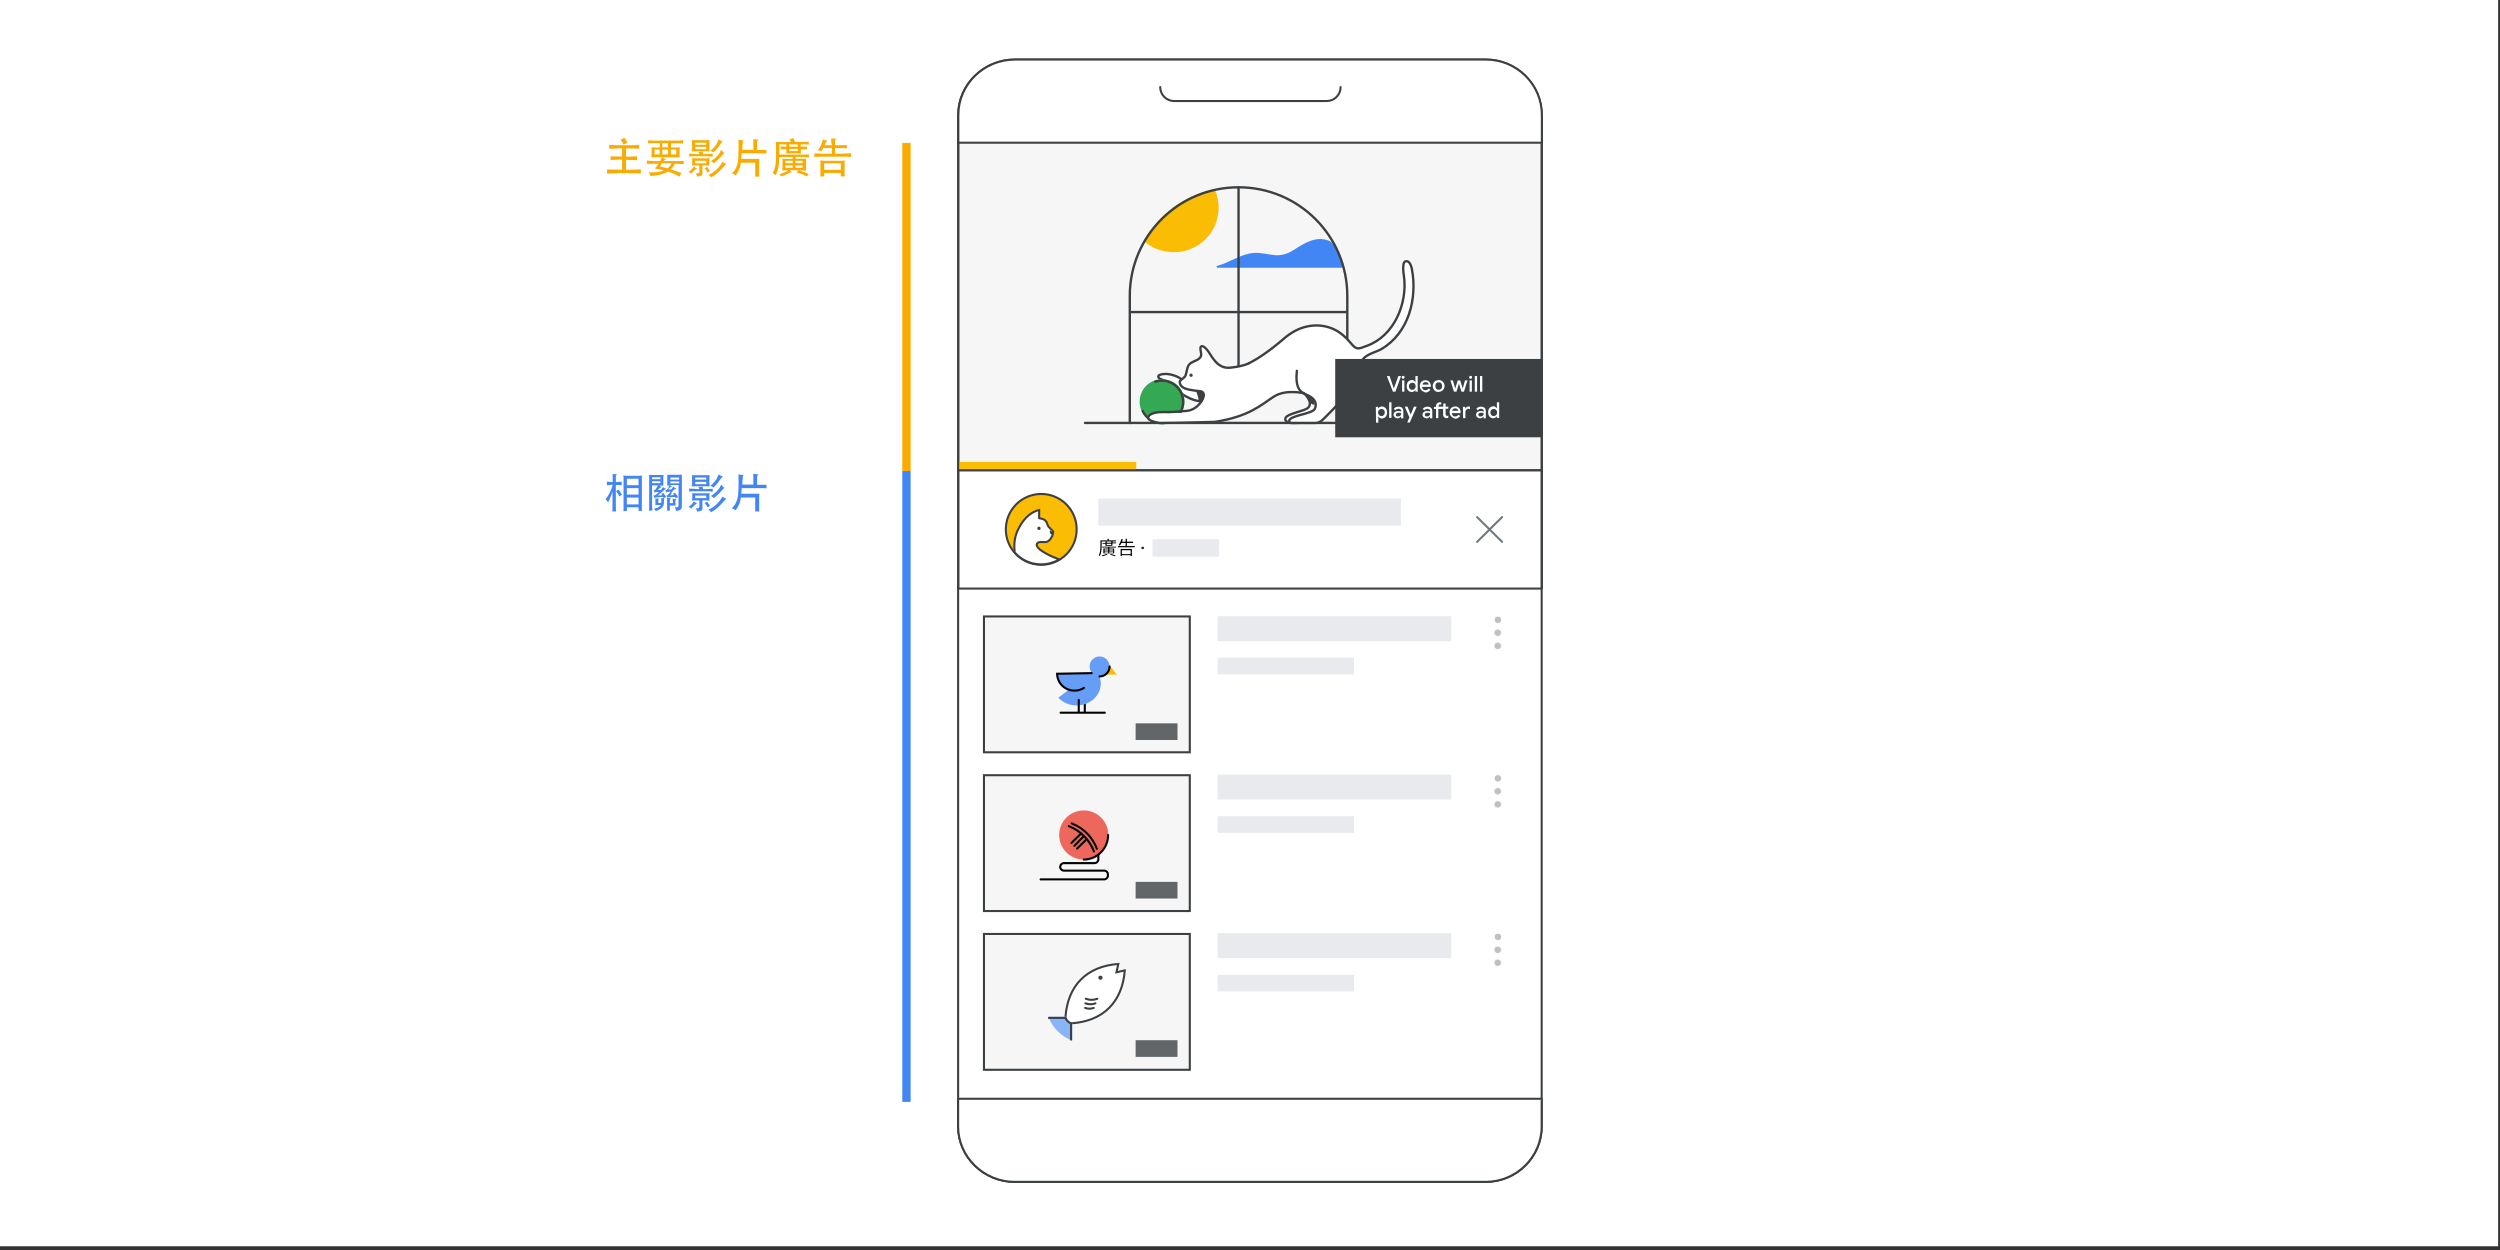 <?xml version="1.0" encoding="utf-8"?>
<!-- Generator: Adobe Illustrator 26.2.1, SVG Export Plug-In . SVG Version: 6.00 Build 0)  -->
<svg version="1.1" id="Layer_1" xmlns="http://www.w3.org/2000/svg" xmlns:xlink="http://www.w3.org/1999/xlink" x="0px" y="0px"
	 viewBox="0 0 1200 600" style="enable-background:new 0 0 1200 600;" xml:space="preserve">
<rect x="0" y="0" width="1200" height="600" fill="#333333" stroke="none"/>
<style type="text/css">
	.st0{fill:#FFFFFF;}
	.st1{fill:#F6F6F6;stroke:#3C4043;stroke-miterlimit:10;}
	.st2{fill:#4285F4;}
	.st3{fill:#FBBC04;stroke:#FBBC04;stroke-width:1.146;stroke-miterlimit:10;}
	.st4{fill:none;stroke:#3C4043;stroke-width:1.146;stroke-linecap:round;stroke-linejoin:round;stroke-miterlimit:10;}
	.st5{fill:#FFFFFF;stroke:#3C4043;stroke-width:1.146;stroke-miterlimit:10;}
	.st6{fill:#3C4043;}
	.st7{fill:#34A853;stroke:#34A853;stroke-width:1.146;stroke-miterlimit:10;}
	.st8{opacity:0.32;fill:#FFFFFF;enable-background:new    ;}
	.st9{fill:#E8EAED;}
	.st10{fill:#FFFFFF;stroke:#3C4043;stroke-linecap:round;stroke-linejoin:round;}
	.st11{fill:none;stroke:#70777D;stroke-linecap:round;stroke-linejoin:round;}
	.st12{fill:#FBBC04;stroke:#3C4043;stroke-miterlimit:10;}
	.st13{fill:#FFFFFF;stroke:#3C4043;stroke-miterlimit:10;}
	.st14{fill-rule:evenodd;clip-rule:evenodd;fill:#FBBC04;}
	.st15{fill:none;stroke:#3C4043;stroke-linecap:round;stroke-linejoin:round;}
	.st16{fill:#BDC1C6;stroke:#FCFCFC;stroke-width:0.5;stroke-miterlimit:10;}
	.st17{fill:#636669;}
	.st18{fill:#F9AB00;}
	.st19{fill:#FFFFFF;stroke:#3C4043;stroke-linecap:round;stroke-miterlimit:10;}
	.st20{fill:#8AB4F8;stroke:#8AB4F8;stroke-miterlimit:10;}
	.st21{fill:none;stroke:#3C4043;stroke-linecap:round;stroke-miterlimit:10;}
	.st22{fill:none;stroke:#000000;stroke-linecap:round;stroke-miterlimit:10;}
	.st23{fill:#EE675C;}
	.st24{fill:#669DF6;}
	.st25{fill:#FBBC04;}
	.st26{fill:#282828;}
	.st27{fill:#E8EAED;stroke:#E8EAED;stroke-linecap:round;stroke-linejoin:round;}
</style>
<rect x="-1.9" y="-1.4" class="st0" width="1201" height="599.6"/>
<rect x="460" y="67.3" class="st1" width="280.1" height="158.4"/>
<g>
	<path class="st2" d="M637.7,115.5c-6.2-2.4-11.9,1.4-16.9,4.6c-2.7,1.7-5.5,2.6-8.7,2.4c-3.4-0.3-6.7-1.3-10.1-1.1
		c-6.4,0.4-11.6,4.6-17.7,6.2c-0.5,0.1-0.4,0.9,0.1,0.9H645c-0.8-2.5-1.7-4.9-2.7-7.2c-0.7-1.6-1.5-3.6-3-4.7
		C638.9,116,638.3,115.7,637.7,115.5z"/>
	<path class="st3" d="M582.7,91.5c1.4,3.3,2,7.1,1.5,10.9c-1.5,11.4-12,19.4-23.4,17.9c-4.4-0.6-7.9-2-11-4.8
		C556.8,103.2,568.9,94.1,582.7,91.5z"/>
	<path class="st4" d="M594.5,90.1v94.7"/>
	<path class="st4" d="M542.9,149.8h103.2"/>
	<path class="st4" d="M646.8,203h21.9"/>
	<path class="st4" d="M520.8,203h21.9"/>
	<path class="st4" d="M542.3,142c0-28.8,23.4-52.1,52.2-52.1s52.2,23.3,52.2,52.1v61H542.3V142z"/>
	<path class="st0" d="M577.8,192.4c1.9-1.4,1.3-4.2-1-4.8c-0.3-0.1-0.6-0.2-0.9-0.3c-2.6-1-12.6-8.2-16.7-7.8c0,0-2.9,0.1-2.9,1.9
		c0,1.5,4.4,2.1,5.2,2.5c1.9,1.1,3,3.2,4.7,4.5c1.7,1.4,3.4,2.8,5.5,3.4C572.7,192.1,576.9,193,577.8,192.4L577.8,192.4z"/>
	<path class="st4" d="M576.7,192.7c0,0-6.2-0.3-11.4-5.4"/>
	<path class="st4" d="M558.9,182.7c-0.4-0.3-3.6-1-2.8-2.3c0.6-0.9,3-0.9,3.9-0.9c2.2,0.1,5.4,1.1,7.1,2.6"/>
	<path class="st5" d="M626.2,189c0,0,4.4,4.2,1.6,6.8c-1.6,1.5-9.5,2.7-10.6,4.6c-1.3,2.2,2.5,2.6,2.5,2.6s10.8,0.3,12.1-2
		C633.1,198.6,634.1,188.8,626.2,189z"/>
	<path class="st6" d="M631,194.5l-2.4-1.1c0,0-1.4-4.4-2.3-4.7C626.3,188.8,631,190.4,631,194.5z"/>
	<path class="st7" d="M557.8,203c-5.6,0-10.2-4.5-10.2-10.2c0-5.6,4.5-10.2,10.2-10.2s10.2,4.5,10.2,10.2
		C567.9,198.5,563.4,203,557.8,203z"/>
	<path class="st4" d="M554.5,183.2c1-0.3,2.1-0.5,3.2-0.5c5.6,0,10.2,4.5,10.2,10.2c0,5.6-4.5,10.2-10.2,10.2
		c-4.1,0-7.6-2.4-9.2-5.8"/>
	<path class="st0" d="M556.7,203c1.1,0.1,23.3,0.4,26.5-0.7c5.5-1.8,11.4-2.4,16.8-4.8c6.1-2.8,10.8-8.5,17.8-9.3
		c4.5-0.5,10.5-0.1,13.3,4.1c0.6,1,0.9,3.3,0,4.3c-1.1,1.1-10.6,3.1-11.7,4.8c-1.1,1.6,1,1.2,1,1.2s12.6,0.8,13.8-0.2
		c8.1-7.9,13.9-14.2,18.4-24.5c0.6-2.1,1.1-4.3,2.6-5.9c1.4-1.4,3.3-2.4,5.1-3c5.4-2.8,10.1-6.5,13.3-11.7c3-6.9,5.3-12.5,5.3-20.1
		c0-2.9-0.9-4.9-0.9-8.4c-0.8-1.3-2.1-4.2-3.4-3.3c-1.2,0.8-1.5,3.4-1.1,4.8c1.1,7.4,0.3,13-2.1,20.2c-3.3,5.5-5.1,10.8-13.6,14.8
		c-5.6,2.6-7.3,2.4-11.4-2.7c-4-4.9-16.4-11.5-32.3,1.5c-4.8,3.8-9.8,7.4-15.2,10c-2.3,1.1-4.7,2.1-7.2,2.4
		c-3.6,0.5-7.4-1.6-9.6-4.5c-0.8-1.1-1.3-2.3-2.1-3.4c-0.4-0.6-0.8-1.1-1.3-1.5c-0.2-0.2-2.2-0.7-2.2-0.9c0,0,0.7,4-0.1,5.1
		c-1,1.3-4.6,1.9-5.6,4.2s-0.7,3.9-1.6,4.9c-0.9,0.9-2.7,2.5-2.7,2.5s-0.2,1.8,1.1,2.9c1.3,1.1,8.1,2.4,9.2,2.6
		c0.1,0,0.2,0.1,0.2,0.1s0,0.1,0.1,0.1s0.2,0.1,0.3,0.2c0.1,0,0.1,0.1,0.1,0.1l0,0c0.3,0.4,0.5,0.9,0.6,1.5l0,0c0,0.2,0,0.4-0.1,0.6
		c0-0.2,0.1-0.4,0.1-0.6l-0.7,1.9c-0.1,0.2-0.3,0.3-0.4,0.5c-1.9,1.6-3.9,6-12.9,5.4s-11.8,0.1-12.6,1.9
		C550.4,201.8,555.5,202.9,556.7,203z M577.8,191.2v0.1C577.8,191.2,577.8,191.2,577.8,191.2z"/>
	<path class="st6" d="M571.7,180.9c-0.5,0-0.8-0.4-0.8-0.8c0-0.5,0.4-0.8,0.8-0.8s0.8,0.4,0.8,0.8
		C572.5,180.6,572.2,180.9,571.7,180.9z"/>
	<path class="st4" d="M622.5,178c-0.3,2.9-0.5,7.5,1.8,9.7c1.5,1.5,3.8,1.9,5.5,3.3c1.7,1.4,2.3,3.4,1.2,5.4s-9.5,2.8-11.8,4.8
		c-0.7,0.6-0.3,1.8,0.7,1.8h11.7c2.4,0,4.2-2.5,5.8-4c3.2-3.2,6.2-6.5,9.1-10c0,0,4.5-4.5,7-15c0.9-3.8,6.5-4.7,9.5-6.4
		c13.2-7.7,17.4-24.3,14.7-38.5c-0.2-1-0.8-3-1.8-3.5c-3.4-1.6-2.2,5.6-2,7c1.8,13-4.7,28.7-17.8,33.4c-3.6,1.3-4.8,2.2-7.2-0.7
		c-2.8-3.4-6.2-6.6-10.5-8c-7.1-2.4-15.2-0.9-22.3,5.4c-7.2,6.2-13,9.9-16.7,11.7"/>
	<path class="st6" d="M574.1,187.7c0,0,1.5,3.6,1.1,4.7l2.1,0.2c0,0,1.1-2.8,0-4C576.2,187.3,574.1,187.7,574.1,187.7z"/>
	<path class="st4" d="M625.9,188.8c0,0-8.6-2.2-14.5,1.6s-11.6,9.5-28.2,12.1c0,0-17.5,0.5-26.5,0.5c0,0-6.7-0.8-5.4-3.1
		c1-1.8,4.8-2.2,7.5-2.1c2.6,0.1,5.9-0.1,11-0.6s8.4-6,8-7.9s-1.7-1.4-4.9-1.9c-2.9-0.5-6.1-0.9-6.6-3.7c-0.1-0.5,0.1-1,0.6-1.3
		c0.7-0.6,1.9-1.5,2.1-2c1-2.6,0.5-5,3-6.4c1.4-0.8,4-1.4,4.5-3.2c0.3-1.3-0.4-2.5-0.3-3.8c0.1-1.2,1.3-0.9,2-0.3
		c0.7,0.6,1.3,1.3,1.8,2c1.7,2.4,4.4,8.4,10.4,7.8c6-0.6,8.8-2,8.8-2"/>
</g>
<rect x="460" y="226.9" class="st8" width="280.1" height="1.8"/>
<rect x="584.5" y="315.7" class="st9" width="65.4" height="8"/>
<rect x="584.5" y="295.8" class="st9" width="112.1" height="12"/>
<rect x="584.5" y="391.8" class="st9" width="65.4" height="8"/>
<rect x="584.5" y="371.8" class="st9" width="112.1" height="12"/>
<rect x="584.5" y="467.9" class="st9" width="65.4" height="8"/>
<rect x="584.5" y="447.9" class="st9" width="112.1" height="12"/>
<rect x="460" y="225.8" class="st10" width="280.1" height="56.7"/>
<g>
	<line class="st11" x1="709" y1="248.2" x2="721" y2="260.1"/>
	<line class="st11" x1="721" y1="248.2" x2="709" y2="260.1"/>
</g>
<g>
	<g>
		<g>
			<circle class="st12" cx="499.8" cy="254.1" r="17"/>
		</g>
	</g>
	<g>
		<g>
			<path class="st13" d="M502.5,265.9c-1.2-0.7-5.8-3-4.7-5c0.8-1.3,3.3-0.4,4.6-0.8c1.5-0.5,2.6-2.2,3-3.9c0.1-0.3,0.1-0.6,0.1-1.3
				c0-0.1-2.1-1.6-2.5-2.6c-0.4-0.8-0.5-1.7-1.2-2.4c-0.7-0.8-3-1.2-3-1.2s0-3.5,0-3.9c-2.5,0.6-6.9,2.4-10.4,10
				c-1.5,3.3-1.7,6.6-1.4,10.1c0,0.1,0,0.2,0,0.2c3.1,3.6,7.7,5.8,12.8,5.8c3.1,0,6.1-0.9,8.6-2.3c-0.3-0.1-0.5-0.3-0.8-0.4
				C505.8,267.5,504.1,266.8,502.5,265.9z"/>
		</g>
		<path class="st6" d="M504,254.4c0,0-0.5,1.5,0.7,2.2c0,0,0.6-0.7,0.6-1S504,254.4,504,254.4z"/>
		<circle class="st6" cx="498.7" cy="253.6" r="0.8"/>
	</g>
</g>
<g>
	<rect x="459.9" y="221.7" class="st14" width="85.5" height="3.5"/>
</g>
<g>
	<rect x="640.9" y="172.3" class="st6" width="99.2" height="37.6"/>
</g>
<g>
	<path class="st15" d="M487,28.6h226.2c14.7,0,26.8,11.9,26.8,26.6v485.5c0,14.7-12.1,26.6-26.8,26.6H487
		c-14.7,0-27.1-11.9-27.1-26.6V55.2C460,40.4,472.3,28.6,487,28.6z"/>
	<path class="st10" d="M460,55.2c0-14.7,12.3-26.6,27.1-26.6h226.2c14.7,0,26.8,11.9,26.8,26.6v13.3H460V55.2z"/>
	<path class="st10" d="M740,540.7c0,14.7-12.2,26.6-26.9,26.6H487c-14.7,0-27.1-11.9-27.1-26.6v-13.3H740V540.7L740,540.7z"/>
	<path class="st15" d="M556.9,41.8L556.9,41.8c0,3.7,3,6.7,6.7,6.7h73.2c3.7,0,6.7-3,6.7-6.7l0,0"/>
</g>
<rect x="472.3" y="295.9" class="st1" width="98.8" height="65.2"/>
<rect x="472.3" y="372.1" class="st1" width="98.8" height="65.2"/>
<rect x="472.3" y="448.3" class="st1" width="98.8" height="65.2"/>
<g>
	<circle class="st16" cx="719" cy="297.5" r="1.8"/>
	<circle class="st16" cx="718.9" cy="303.7" r="1.8"/>
	<circle class="st16" cx="718.9" cy="310" r="1.8"/>
</g>
<g>
	<circle class="st16" cx="719" cy="373.6" r="1.8"/>
	<circle class="st16" cx="718.9" cy="379.8" r="1.8"/>
	<circle class="st16" cx="718.9" cy="386.1" r="1.8"/>
</g>
<g>
	<circle class="st16" cx="719" cy="449.7" r="1.8"/>
	<circle class="st16" cx="718.9" cy="455.9" r="1.8"/>
	<circle class="st16" cx="718.9" cy="462.1" r="1.8"/>
</g>
<rect x="545.1" y="347.2" class="st17" width="20.1" height="8"/>
<rect x="545.1" y="423.3" class="st17" width="20.1" height="8"/>
<rect x="545.1" y="499.3" class="st17" width="20.1" height="8"/>
<rect x="433.1" y="68.6" class="st18" width="4" height="157.5"/>
<rect x="433.1" y="226.1" class="st2" width="4" height="302.8"/>
<g>
	<g>
		<path class="st13" d="M514,491.2c15.4-0.9,24.7-10.1,25.9-25.4l-4,0.9l0.9-4c-15.2,1.1-24.4,10.4-25.4,25.8"/>
		<path class="st19" d="M521.2,479.4L521.2,479.4c1.8,0.7,3.8,0.7,5.5,0l0,0"/>
		<path class="st19" d="M521,481.6L521,481.6c1.6,0.6,3.3,0.6,4.8,0l0,0"/>
		<path class="st19" d="M520.9,483.8L520.9,483.8c1.3,0.5,2.8,0.5,4.1,0l0,0"/>
	</g>
	<path class="st20" d="M511.5,488.5h-7.6c2,4.6,5.6,8.3,10.3,10.3v-7.6h-0.1C512.8,490.7,511.9,489.7,511.5,488.5L511.5,488.5z"/>
	<circle class="st6" cx="528.2" cy="469.3" r="1"/>
	<path class="st21" d="M514.1,499v-7.8H514c-1.2-0.5-2.1-1.4-2.6-2.6l0,0h-7.9"/>
</g>
<g>
	<path class="st22" d="M527.2,408.1v4.4c0,1-0.8,1.8-1.8,1.8h-14.7c-1,0-1.8,0.8-1.8,1.8l0,0c0,1,0.8,1.8,1.8,1.8H530
		c1,0,1.8,0.8,1.8,1.8v0.6c0,1-0.8,1.8-1.8,1.8h-30.5"/>
	<circle class="st23" cx="520.2" cy="400.8" r="11.8"/>
	<path class="st22" d="M531.9,400.8c0,4.6-2.6,8.5-6.4,10.5c-1.6,0.8-3.4,1.3-5.3,1.3"/>
	<g>
		<path class="st22" d="M513,396.5l0.4,0.2c5.4,2.2,9.6,6.5,11.7,12l0,0"/>
		<path class="st22" d="M514.4,395.2l0.4,0.2c5.4,2.2,9.6,6.5,11.7,12l0,0"/>
		<g>
			<line class="st22" x1="517" y1="407.3" x2="521.5" y2="402.9"/>
		</g>
		<g>
			<line class="st22" x1="515.7" y1="406" x2="520.1" y2="401.5"/>
		</g>
		<g>
			<line class="st22" x1="514.3" y1="404.6" x2="518.8" y2="400.2"/>
		</g>
	</g>
</g>
<g>
	<line class="st22" x1="520.7" y1="333.2" x2="520.7" y2="341.8"/>
	<g>
		<path class="st24" d="M508,334.9c4.1,4.4,11.4,5,16.3,1.2c4.8-3.7,5.5-10.3,1.4-14.7L508,334.9z"/>
	</g>
	<path class="st22" d="M526.5,314.8"/>
	<polygon class="st25" points="532.9,319.9 536.1,323.8 530.9,323.8 	"/>
	<line class="st22" x1="517.8" y1="336" x2="517.8" y2="341.8"/>
	<circle class="st24" cx="527.8" cy="319.9" r="4.8"/>
	<path class="st22" d="M527.8,324.7c2.6,0,4.8-2.1,4.8-4.8"/>
	<g>
		<path class="st24" d="M507.4,323.4c0.1,4.6,3.9,8.2,8.5,8.1c4.6-0.1,8.2-3.8,8.1-8.4L507.4,323.4z"/>
		<path class="st22" d="M524,323.1l-16.6,0.3c0.1,4.6,3.9,8.2,8.5,8.1c1.6,0,3.1-0.5,4.4-1.3"/>
	</g>
	<line class="st22" x1="509.1" y1="342.1" x2="530.3" y2="342.1"/>
</g>
<g id="Stark_-_YTADS_ad_badge_x5F_zh-TW-6_00000075884778939641670620000003272724853550533304_">
	<path class="st26" d="M547.8,263c0-0.1,0.1-0.4,0.2-0.4c0.1-0.1,0.3-0.2,0.5-0.2c0.2,0,0.4,0.1,0.5,0.2c0.1,0.1,0.2,0.3,0.2,0.4
		s-0.1,0.4-0.2,0.4c-0.1,0.1-0.3,0.2-0.5,0.2c-0.2,0-0.4-0.1-0.5-0.2C547.9,263.4,547.8,263.3,547.8,263z"/>
	<g>
		<path d="M535.7,259.9h-6.9v2.2c0,1.4-0.1,3.4-0.9,4.8c-0.1-0.1-0.3-0.3-0.5-0.3c0.7-1.3,0.8-3.1,0.8-4.5v-2.7h3.4v-0.8l0.8,0.1
			c0,0.1-0.1,0.1-0.2,0.1v0.6h3.5V259.9L535.7,259.9z M531.7,266.1c0,0-0.1,0-0.2,0.1c-0.5,0.3-1.5,0.6-2.3,0.8
			c-0.1-0.1-0.3-0.3-0.4-0.4c0.8-0.1,1.8-0.5,2.3-0.7L531.7,266.1L531.7,266.1z M529.1,262.4h6.6v0.4h-3.2v0.5h2.3v2.3h-5.2v-2.3
			h2.3v-0.5h-2.9C529.1,262.9,529.1,262.4,529.1,262.4z M533.9,262h-3.3v-1h-1.4v-0.4h1.4v-0.6l0.8,0c0,0.1-0.1,0.1-0.2,0.1v0.4h2.2
			v-0.6l0.8,0c0,0.1-0.1,0.1-0.2,0.1v0.4h1.7v0.4h-1.7L533.9,262L533.9,262z M530.2,263.7v0.6h1.7v-0.6H530.2z M530.2,264.7v0.6h1.7
			v-0.6H530.2z M533.4,261h-2.2v0.6h2.2C533.4,261.7,533.4,261,533.4,261z M534.3,263.7h-1.8v0.6h1.8V263.7z M534.3,265.3v-0.6h-1.8
			v0.6H534.3z M535.1,267c-0.5-0.2-1.4-0.5-2.3-0.8l0.4-0.3c0.9,0.2,1.8,0.5,2.4,0.8L535.1,267L535.1,267z"/>
		<path d="M540.9,262.1h3.8v0.6h-8.1v-0.6h3.7v-1.5h-2c-0.2,0.5-0.5,1-0.8,1.3c-0.1-0.1-0.4-0.2-0.5-0.3c0.5-0.7,1-1.8,1.3-2.9
			l0.8,0.2c0,0.1-0.1,0.1-0.2,0.1c-0.1,0.3-0.2,0.6-0.3,1h1.7v-1.4l0.8,0.1c0,0.1-0.1,0.1-0.2,0.1v1.2h3v0.6h-3L540.9,262.1
			L540.9,262.1z M537.9,266.9v-3.4h5.4v3.4h-0.6v-0.4h-4.2v0.4L537.9,266.9L537.9,266.9z M542.7,264.1h-4.2v1.9h4.2V264.1z"/>
	</g>
</g>
<rect x="553.7" y="259.3" class="st27" width="30.9" height="7.4"/>
<rect x="527.7" y="239.8" class="st27" width="144.2" height="12"/>
<g>
	<path class="st0" d="M665.7,180.5h1.3l1.7,5l0.3,0.9h0.1l0.3-0.9l1.8-5h1.3l-2.7,7.5h-1.2L665.7,180.5z"/>
	<path class="st0" d="M673,181.6c-0.2-0.2-0.2-0.3-0.2-0.5s0.1-0.4,0.2-0.5s0.3-0.2,0.5-0.2s0.4,0.1,0.5,0.2
		c0.2,0.1,0.2,0.3,0.2,0.5s-0.1,0.4-0.2,0.5c-0.2,0.2-0.3,0.2-0.5,0.2S673.1,181.8,673,181.6z M673,182.6h1.1v5.4H673V182.6z"/>
	<path class="st0" d="M676.4,187.8c-0.4-0.2-0.7-0.6-0.9-1s-0.3-0.9-0.3-1.5c0-0.5,0.1-1,0.3-1.5c0.2-0.4,0.5-0.8,0.9-1
		s0.8-0.4,1.3-0.4c0.4,0,0.7,0.1,1,0.3s0.5,0.4,0.7,0.6h0.1l-0.1-0.7v-2.1h1.1v7.5h-1.1v-0.7h-0.1c-0.2,0.2-0.4,0.5-0.7,0.6
		c-0.3,0.2-0.6,0.3-1,0.3C677.3,188.2,676.8,188.1,676.4,187.8z M678.7,186.9c0.2-0.2,0.4-0.4,0.6-0.6c0.2-0.3,0.2-0.6,0.2-0.9
		s-0.1-0.7-0.2-0.9c-0.2-0.3-0.3-0.5-0.6-0.6s-0.5-0.2-0.8-0.2s-0.5,0.1-0.8,0.2c-0.2,0.2-0.4,0.4-0.6,0.6c-0.2,0.3-0.2,0.6-0.2,0.9
		s0.1,0.7,0.2,0.9c0.2,0.3,0.3,0.5,0.6,0.6c0.2,0.2,0.5,0.2,0.8,0.2S678.5,187.1,678.7,186.9z"/>
	<path class="st0" d="M682.9,187.8c-0.4-0.2-0.7-0.6-1-1c-0.2-0.4-0.4-0.9-0.4-1.5c0-0.5,0.1-1,0.3-1.4s0.5-0.8,1-1
		c0.4-0.3,0.9-0.4,1.4-0.4s1,0.1,1.4,0.4c0.4,0.2,0.7,0.6,0.9,1s0.3,0.9,0.3,1.4c0,0.1,0,0.3,0,0.4h-4.2c0,0.5,0.2,0.9,0.5,1.2
		s0.7,0.4,1.1,0.4c0.3,0,0.6-0.1,0.9-0.2c0.2-0.2,0.4-0.4,0.6-0.6l0.9,0.5c-0.2,0.4-0.6,0.8-1,1c-0.4,0.3-0.9,0.4-1.5,0.4
		C683.8,188.2,683.4,188.1,682.9,187.8z M685.8,184.7c0-0.2-0.1-0.4-0.2-0.6c-0.1-0.2-0.3-0.4-0.5-0.5s-0.5-0.2-0.8-0.2
		c-0.4,0-0.7,0.1-1,0.3s-0.4,0.5-0.5,0.9h3V184.7z"/>
	<path class="st0" d="M689.1,187.8c-0.4-0.2-0.8-0.6-1-1s-0.4-0.9-0.4-1.5s0.1-1,0.4-1.5c0.2-0.4,0.6-0.8,1-1s0.9-0.4,1.5-0.4
		c0.5,0,1,0.1,1.4,0.4c0.4,0.3,0.8,0.6,1,1s0.4,0.9,0.4,1.4s-0.1,1-0.4,1.5s-0.6,0.8-1,1s-0.9,0.4-1.4,0.4
		C690,188.2,689.5,188.1,689.1,187.8z M691.4,186.9c0.3-0.1,0.5-0.4,0.6-0.6c0.2-0.3,0.2-0.6,0.2-1s-0.1-0.7-0.2-1
		c-0.2-0.3-0.4-0.5-0.6-0.6c-0.3-0.1-0.5-0.2-0.8-0.2s-0.6,0.1-0.8,0.2c-0.3,0.1-0.5,0.4-0.6,0.6c-0.2,0.3-0.2,0.6-0.2,1
		s0.1,0.7,0.2,1c0.2,0.3,0.4,0.5,0.6,0.6c0.3,0.1,0.5,0.2,0.8,0.2C690.8,187.1,691.1,187.1,691.4,186.9z"/>
	<path class="st0" d="M696.2,182.6h1.2l1.1,3.9l0,0l1.2-3.9h1.2l1.2,3.9l0,0l1.1-3.9h1.2l-1.7,5.4h-1.2l-1.2-3.9l0,0l-1.2,3.9h-1.2
		L696.2,182.6z"/>
	<path class="st0" d="M705.4,181.6c-0.2-0.2-0.2-0.3-0.2-0.5s0.1-0.4,0.2-0.5s0.3-0.2,0.5-0.2s0.4,0.1,0.5,0.2
		c0.2,0.1,0.2,0.3,0.2,0.5s-0.1,0.4-0.2,0.5c-0.2,0.2-0.3,0.2-0.5,0.2S705.6,181.8,705.4,181.6z M705.4,182.6h1.1v5.4h-1.1V182.6z"
		/>
	<path class="st0" d="M707.9,180.5h1.1v7.5h-1.1V180.5z"/>
	<path class="st0" d="M710.4,180.5h1.1v7.5h-1.1V180.5z"/>
	<path class="st0" d="M660.4,195.3h1.1v0.7h0.1c0.2-0.3,0.4-0.5,0.7-0.6c0.3-0.2,0.7-0.3,1-0.3c0.5,0,0.9,0.1,1.3,0.4
		c0.4,0.2,0.7,0.6,0.9,1s0.3,0.9,0.3,1.5c0,0.5-0.1,1-0.3,1.5c-0.2,0.4-0.5,0.8-0.9,1s-0.8,0.4-1.3,0.4c-0.4,0-0.7-0.1-1-0.3
		s-0.5-0.4-0.7-0.6h-0.1l0.1,0.7v2.2h-1.1L660.4,195.3L660.4,195.3z M663.9,199.5c0.2-0.2,0.4-0.4,0.6-0.6c0.1-0.3,0.2-0.6,0.2-0.9
		s-0.1-0.7-0.2-0.9c-0.1-0.3-0.3-0.5-0.6-0.6s-0.5-0.2-0.8-0.2s-0.5,0.1-0.8,0.2c-0.2,0.2-0.4,0.4-0.6,0.6s-0.2,0.6-0.2,0.9
		s0.1,0.7,0.2,0.9c0.2,0.3,0.4,0.5,0.6,0.6c0.2,0.2,0.5,0.2,0.8,0.2C663.4,199.8,663.7,199.7,663.9,199.5z"/>
	<path class="st0" d="M666.8,193.1h1.1v7.5h-1.1V193.1z"/>
	<path class="st0" d="M669.9,200.6c-0.3-0.2-0.5-0.4-0.7-0.6c-0.2-0.3-0.3-0.6-0.3-0.9c0-0.4,0.1-0.7,0.3-1s0.5-0.5,0.8-0.6
		s0.7-0.2,1.1-0.2c0.3,0,0.6,0,0.9,0.1s0.5,0.1,0.6,0.2v-0.3c0-0.3-0.1-0.6-0.4-0.8c-0.3-0.2-0.6-0.3-1-0.3c-0.3,0-0.5,0.1-0.8,0.2
		c-0.2,0.1-0.4,0.3-0.6,0.5l-0.8-0.6c0.2-0.3,0.5-0.6,0.9-0.8s0.8-0.3,1.3-0.3c0.8,0,1.4,0.2,1.8,0.6c0.4,0.4,0.6,0.9,0.6,1.6v3.4
		h-1.1V200h-0.1c-0.2,0.2-0.4,0.4-0.7,0.6c-0.3,0.2-0.6,0.2-1,0.2C670.5,200.8,670.2,200.7,669.9,200.6z M671.9,199.7
		c0.2-0.1,0.4-0.3,0.5-0.6c0.1-0.2,0.2-0.5,0.2-0.7c-0.2-0.1-0.4-0.2-0.6-0.2c-0.2-0.1-0.4-0.1-0.7-0.1c-0.4,0-0.8,0.1-1,0.3
		s-0.3,0.4-0.3,0.7s0.1,0.5,0.3,0.6c0.2,0.2,0.4,0.2,0.8,0.2C671.4,199.9,671.7,199.8,671.9,199.7z"/>
	<path class="st0" d="M676.5,200.3l-2.2-5.1h1.3l1.5,3.7h0.1l1.5-3.7h1.3l-3.3,7.6h-1.2L676.5,200.3z"/>
	<path class="st0" d="M683.8,200.6c-0.3-0.2-0.5-0.4-0.7-0.6c-0.2-0.3-0.3-0.6-0.3-0.9c0-0.4,0.1-0.7,0.3-1s0.5-0.5,0.8-0.6
		s0.7-0.2,1.1-0.2c0.3,0,0.6,0,0.9,0.1s0.5,0.1,0.6,0.2v-0.3c0-0.3-0.1-0.6-0.4-0.8c-0.3-0.2-0.6-0.3-1-0.3c-0.3,0-0.5,0.1-0.8,0.2
		c-0.2,0.1-0.4,0.3-0.6,0.5l-0.8-0.6c0.2-0.3,0.5-0.6,0.9-0.8s0.8-0.3,1.3-0.3c0.8,0,1.4,0.2,1.8,0.6c0.4,0.4,0.6,0.9,0.6,1.6v3.4
		h-1.1V200h-0.1c-0.2,0.2-0.4,0.4-0.7,0.6c-0.3,0.2-0.6,0.2-1,0.2C684.4,200.8,684.1,200.7,683.8,200.6z M685.8,199.7
		c0.2-0.1,0.4-0.3,0.5-0.6c0.1-0.2,0.2-0.5,0.2-0.7c-0.2-0.1-0.4-0.2-0.6-0.2c-0.2-0.1-0.4-0.1-0.7-0.1c-0.4,0-0.8,0.1-1,0.3
		s-0.3,0.4-0.3,0.7s0.1,0.5,0.3,0.6c0.2,0.2,0.4,0.2,0.8,0.2C685.3,199.9,685.5,199.8,685.8,199.7z"/>
	<path class="st0" d="M693.7,200.6c-0.2-0.1-0.4-0.2-0.5-0.3c-0.3-0.3-0.5-0.7-0.5-1.2v-2.8h-2.3v4.4h-1.1v-4.4h-1v-1h1v-0.4
		c0-0.6,0.2-1,0.5-1.3s0.8-0.5,1.3-0.5c0.3,0,0.5,0,0.7,0.1v1.1c0,0-0.1,0-0.2-0.1s-0.3-0.1-0.4-0.1c-0.2,0-0.4,0.1-0.5,0.2
		c-0.1,0.2-0.2,0.4-0.2,0.6v0.3h2.3v-1.5h1.1v1.5h1.3v1h-1.3v2.6c0,0.3,0.1,0.5,0.2,0.6c0.1,0.1,0.3,0.2,0.5,0.2c0.1,0,0.2,0,0.3,0
		s0.2-0.1,0.3-0.2v1.1c-0.2,0.1-0.5,0.2-0.8,0.2C694.2,200.7,693.9,200.7,693.7,200.6z"/>
	<path class="st0" d="M697.2,200.4c-0.4-0.2-0.7-0.6-1-1c-0.2-0.4-0.4-0.9-0.4-1.5c0-0.5,0.1-1,0.3-1.4s0.5-0.8,1-1
		c0.4-0.3,0.9-0.4,1.4-0.4s1,0.1,1.4,0.4c0.4,0.2,0.7,0.6,0.9,1s0.3,0.9,0.3,1.4c0,0.1,0,0.3,0,0.4h-4.2c0,0.5,0.2,0.9,0.5,1.2
		s0.7,0.4,1.1,0.4c0.3,0,0.6-0.1,0.9-0.2c0.2-0.2,0.4-0.4,0.6-0.6l0.9,0.5c-0.2,0.4-0.6,0.8-1,1c-0.4,0.3-0.9,0.4-1.5,0.4
		C698,200.8,697.6,200.7,697.2,200.4z M700,197.3c0-0.2-0.1-0.4-0.2-0.6c-0.1-0.2-0.3-0.4-0.5-0.5s-0.5-0.2-0.8-0.2
		c-0.4,0-0.7,0.1-1,0.3s-0.4,0.5-0.5,0.9h3V197.3z"/>
	<path class="st0" d="M702.2,195.3h1.1v0.8h0.1c0.1-0.3,0.3-0.5,0.6-0.7s0.6-0.3,0.9-0.3c0.2,0,0.5,0,0.7,0.1v1.2
		c-0.3-0.1-0.6-0.2-0.8-0.2c-0.4,0-0.7,0.2-1,0.5s-0.4,0.7-0.4,1.1v2.9h-1.1L702.2,195.3L702.2,195.3z"/>
	<path class="st0" d="M709.5,200.6c-0.3-0.2-0.5-0.4-0.7-0.6c-0.2-0.3-0.3-0.6-0.3-0.9c0-0.4,0.1-0.7,0.3-1s0.5-0.5,0.8-0.6
		s0.7-0.2,1.1-0.2c0.3,0,0.6,0,0.9,0.1s0.5,0.1,0.6,0.2v-0.3c0-0.3-0.1-0.6-0.4-0.8c-0.3-0.2-0.6-0.3-1-0.3c-0.3,0-0.5,0.1-0.8,0.2
		c-0.2,0.1-0.4,0.3-0.6,0.5l-0.8-0.6c0.2-0.3,0.5-0.6,0.9-0.8s0.8-0.3,1.3-0.3c0.8,0,1.4,0.2,1.8,0.6c0.4,0.4,0.6,0.9,0.6,1.6v3.4
		h-1.1V200H712c-0.2,0.2-0.4,0.4-0.7,0.6c-0.3,0.2-0.6,0.2-1,0.2C710.1,200.8,709.8,200.7,709.5,200.6z M711.5,199.7
		c0.2-0.1,0.4-0.3,0.5-0.6c0.1-0.2,0.2-0.5,0.2-0.7c-0.2-0.1-0.4-0.2-0.6-0.2c-0.2-0.1-0.4-0.1-0.7-0.1c-0.4,0-0.8,0.1-1,0.3
		s-0.3,0.4-0.3,0.7s0.1,0.5,0.3,0.6c0.2,0.2,0.4,0.2,0.8,0.2C711,199.9,711.3,199.8,711.5,199.7z"/>
	<path class="st0" d="M715.5,200.4c-0.4-0.2-0.7-0.6-0.9-1s-0.3-0.9-0.3-1.5c0-0.5,0.1-1,0.3-1.5c0.2-0.4,0.5-0.8,0.9-1
		s0.8-0.4,1.3-0.4c0.4,0,0.7,0.1,1,0.3s0.5,0.4,0.7,0.6h0.1l-0.1-0.7v-2.1h1.1v7.5h-1.1v-0.7h-0.1c-0.2,0.2-0.4,0.5-0.7,0.6
		c-0.3,0.2-0.7,0.3-1,0.3C716.3,200.8,715.9,200.7,715.5,200.4z M717.8,199.5c0.2-0.2,0.4-0.4,0.6-0.6c0.2-0.3,0.2-0.6,0.2-0.9
		s-0.1-0.7-0.2-0.9s-0.4-0.5-0.6-0.6c-0.2-0.2-0.5-0.2-0.8-0.2s-0.5,0.1-0.8,0.2c-0.2,0.2-0.4,0.4-0.6,0.6s-0.2,0.6-0.2,0.9
		s0.1,0.7,0.2,0.9c0.2,0.3,0.4,0.5,0.6,0.6c0.2,0.2,0.5,0.2,0.8,0.2C717.3,199.8,717.5,199.7,717.8,199.5z"/>
</g>
<g>
	<path class="st18" d="M300.4,81.5c1.6,0,3,0,4.1-0.1c1.2,0,2.2-0.1,3.1-0.1v2c-1-0.1-2.1-0.1-3.4-0.1s-2.9-0.1-4.7-0.1
		s-3.4,0-4.7,0.1c-1.3,0-2.5,0.1-3.4,0.1v-2c0.9,0.1,2,0.1,3.1,0.1s2.5,0,4.1,0.1v-4.9c-1.2,0-2.3,0-3.1,0.1c-0.9,0-1.7,0.1-2.4,0.1
		V75c0.7,0.1,1.5,0.1,2.4,0.1s1.9,0,3.1,0.1v-4c-1.4,0-2.5,0-3.5,0.1c-1,0-1.9,0.1-2.7,0.1v-1.9c0.9,0.1,1.9,0.1,3,0.2
		c1.1,0,2.5,0,4.2,0c1.6,0,3,0,4.2,0s2.2-0.1,3-0.2v1.9c-0.8-0.1-1.7-0.1-2.7-0.1s-2.2,0-3.6-0.1v4c1.2,0,2.2,0,3-0.1
		c0.8,0,1.6-0.1,2.3-0.1v1.9c-0.7-0.1-1.5-0.1-2.3-0.1s-1.9,0-3-0.1v4.8H300.4z M299.3,69.4c-0.2-0.5-0.5-0.9-0.7-1.3
		s-0.5-0.7-0.8-1.1l1.9-0.8c0.3,0.4,0.6,0.8,0.8,1.2c0.2,0.4,0.5,0.7,0.7,1.1L299.3,69.4z"/>
	<path class="st18" d="M321.9,81.3c1,0.3,1.9,0.6,2.8,0.9s1.7,0.6,2.5,0.9c-0.5,0.5-0.8,1-1,1.7c-0.6-0.3-1.4-0.7-2.3-1.2
		c-0.9-0.4-2-0.8-3.3-1.2c-0.8,0.5-1.9,0.9-3.2,1.3c-1.4,0.4-3.1,0.6-5.2,0.8c-0.1-0.7-0.4-1.2-0.8-1.8c1.4,0.1,2.7,0,3.9-0.1
		c1.3-0.1,2.4-0.4,3.4-0.8c-0.7-0.2-1.4-0.4-2.1-0.5s-1.5-0.3-2.3-0.5c0.4-0.4,0.7-0.7,0.9-1c0.3-0.3,0.6-0.7,0.9-1.2
		c-0.5,0-0.9,0-1.5,0c-0.5,0-1,0-1.6,0c-0.5,0-1,0-1.4,0s-0.8,0-1.1,0.1v-1.6c0.3,0,0.8,0,1.3,0.1c0.5,0,1.1,0,1.7,0.1
		c0.6,0,1.2,0,1.8,0s1.1,0,1.6,0c0.4-0.6,0.6-1.1,0.8-1.7c0.3,0.1,0.6,0.3,0.9,0.4s0.5,0.2,0.7,0.2c0.2,0.1,0.3,0.1,0.3,0.2
		s-0.1,0.1-0.3,0.2c-0.1,0-0.2,0.1-0.3,0.2c-0.1,0.1-0.3,0.3-0.5,0.5h5c0.8,0,1.6,0,2.4,0s1.5-0.1,2.3-0.1v1.6
		c-1.3-0.1-2.8-0.2-4.3-0.2c-0.1,0.3-0.3,0.6-0.4,0.8c-0.1,0.2-0.3,0.5-0.5,0.7s-0.3,0.4-0.5,0.6C322.4,80.9,322.2,81.1,321.9,81.3z
		 M316.6,68.7c-0.5,0-1,0-1.6,0s-1.1,0-1.6,0s-1,0-1.4,0.1c-0.4,0-0.7,0-0.9,0.1v-1.6c0.2,0,0.5,0.1,0.8,0.1s0.8,0,1.4,0.1
		c0.6,0,1.4,0,2.4,0s2.3,0,4,0c1.2,0,2.2,0,3.1,0s1.7,0,2.3,0c0.7,0,1.2,0,1.7-0.1c0.5,0,0.8-0.1,1.1-0.1v1.6
		c-0.5-0.1-1.3-0.1-2.3-0.1s-2.2,0-3.5,0v2c0.9,0,1.6,0,2.3,0c0.6,0,1.3,0,1.9-0.1c0,0.3,0,0.6-0.1,1c0,0.4,0,0.9,0,1.4
		c0,0.6,0,1.1,0,1.5s0,0.7,0.1,0.9c-0.4,0-0.9,0-1.3,0s-1,0-1.5,0s-1.1,0-1.8,0c-0.6,0-1.4,0-2.2,0s-1.5,0-2.2,0s-1.2,0-1.8,0
		s-1,0-1.5,0s-0.9,0-1.3,0c0-0.3,0.1-0.7,0.1-1.1s0-0.8,0-1.3s0-0.9,0-1.3s-0.1-0.8-0.1-1.1c0.6,0,1.2,0,1.8,0.1c0.6,0,1.4,0,2.2,0
		v-2.1H316.6z M316.6,71.8h-2.4v2.3h2.4V71.8z M316.7,79.9c0.6,0.1,1.2,0.3,1.8,0.4c0.6,0.2,1.3,0.3,1.9,0.5
		c0.4-0.3,0.8-0.7,1.2-1.1c0.3-0.4,0.6-0.9,0.8-1.4h-4.6L316.7,79.9z M317.9,68.7v2h2.7v-2H317.9z M317.9,74.1h2.7v-2.3h-2.7V74.1z
		 M322,74.1h2.6v-2.3H322V74.1z"/>
	<path class="st18" d="M334.3,80.7c0.2,0,0.3,0.1,0.2,0.2c0,0.1-0.1,0.2-0.3,0.2c-0.1,0-0.2,0.1-0.2,0.1c-0.1,0-0.1,0.1-0.2,0.2
		s-0.2,0.1-0.3,0.2c-0.1,0.1-0.3,0.2-0.4,0.4c-0.1,0.1-0.3,0.3-0.4,0.4s-0.2,0.2-0.3,0.3c-0.1,0.1-0.2,0.2-0.3,0.3
		c-0.1,0.1-0.2,0.2-0.3,0.4c-0.1-0.2-0.3-0.4-0.6-0.5s-0.5-0.3-0.8-0.4c0.3-0.1,0.5-0.3,0.8-0.5c0.2-0.2,0.5-0.4,0.7-0.6
		s0.4-0.4,0.6-0.7c0.2-0.3,0.4-0.6,0.6-0.9c0.1,0.2,0.3,0.3,0.5,0.5C333.9,80.6,334.1,80.7,334.3,80.7z M335.7,74
		c-0.1-0.2-0.1-0.4-0.2-0.5c-0.1-0.2-0.1-0.3-0.2-0.5l1.9-0.2c0,0.2,0.1,0.3,0.1,0.5s0.1,0.4,0.2,0.7c1,0,1.8,0,2.6-0.1
		c0.7,0,1.4-0.1,2-0.1v1.4c-0.3,0-0.7,0-1-0.1c-0.3,0-0.7,0-1.1-0.1c-0.4,0-0.9,0-1.5,0s-1.3,0-2.1,0c-1.3,0-2.3,0-3.2,0
		s-1.7,0.1-2.4,0.1v-1.4c0.6,0.1,1.3,0.1,2.1,0.1C333.7,74,334.6,74,335.7,74z M340.6,72.7c-0.5,0-1.1-0.1-1.8-0.1s-1.5,0-2.5,0
		s-1.8,0-2.5,0s-1.2,0.1-1.7,0.1c0-0.5,0.1-0.9,0.1-1.3s0-0.9,0-1.4s0-1,0-1.5s0-0.9-0.1-1.3c0.3,0,0.5,0.1,0.8,0.1s0.5,0,0.9,0
		c0.3,0,0.7,0,1.1,0s0.9,0,1.5,0c0.5,0,1,0,1.4,0s0.8,0,1.1,0c0.3,0,0.7,0,0.9,0c0.3,0,0.6,0,0.8-0.1c0,0.3-0.1,0.8-0.1,1.3
		s0,1,0,1.5s0,1,0,1.4C340.5,71.9,340.6,72.3,340.6,72.7z M337.2,83c0,0.3,0,0.5-0.1,0.7s-0.2,0.3-0.3,0.5c-0.2,0.1-0.4,0.2-0.8,0.3
		c-0.3,0.1-0.8,0.2-1.4,0.3c0-0.3-0.1-0.5-0.2-0.8s-0.3-0.6-0.5-0.9c0.4,0.1,0.7,0.1,0.9,0.1s0.4,0,0.5-0.1s0.2-0.2,0.3-0.3
		c0-0.1,0.1-0.3,0.1-0.5v-2.9c-0.7,0-1.4,0-2,0s-1.1,0-1.5,0.1c0-0.3,0-0.6,0.1-0.8c0-0.3,0-0.6,0-1c0-0.3,0-0.6,0-1
		c0-0.3,0-0.6-0.1-0.8c0.5,0,1.1,0.1,1.7,0.1c0.7,0,1.5,0,2.5,0s1.9,0,2.5,0s1.2,0,1.7-0.1c0,0.2,0,0.5-0.1,0.8c0,0.3,0,0.7,0,1
		c0,0.4,0,0.7,0,1s0,0.5,0.1,0.8c-0.4,0-0.9,0-1.5-0.1c-0.6,0-1.3,0-2,0L337.2,83L337.2,83z M339,68.5h-5.3v1h5.3V68.5z M339,70.5
		h-5.3v1.1h5.3V70.5z M339,77.2h-5.3v1.2h5.3V77.2z M339.6,82.8c-0.2-0.4-0.4-0.8-0.6-1.1c-0.2-0.3-0.5-0.6-0.8-0.9l1.2-0.7
		c0.3,0.4,0.5,0.7,0.7,1s0.5,0.6,0.7,1L339.6,82.8z M348.3,78.5c0.2,0.1,0.3,0.2,0.3,0.3s-0.1,0.1-0.3,0.2c0,0-0.1,0-0.1,0.1
		c-0.1,0-0.1,0.1-0.2,0.2s-0.2,0.2-0.4,0.4c-0.2,0.2-0.4,0.4-0.6,0.7c-0.5,0.6-1,1.1-1.5,1.6c-0.4,0.4-0.8,0.8-1.3,1.2
		s-0.8,0.7-1.3,1s-1,0.6-1.6,1c-0.2-0.5-0.6-0.9-1.3-1.2c1.7-0.8,3.1-1.7,4.2-2.9c1.1-1.1,2-2.3,2.6-3.5c0.3,0.2,0.5,0.4,0.7,0.6
		S348,78.3,348.3,78.5z M346.8,68.1c-0.1,0-0.2,0.1-0.4,0.4c-0.2,0.2-0.5,0.5-0.8,1c-0.2,0.3-0.5,0.6-0.7,1c-0.3,0.3-0.5,0.7-0.8,1
		s-0.6,0.6-0.8,0.9c-0.3,0.3-0.5,0.5-0.8,0.8c-0.3-0.2-0.5-0.3-0.7-0.5c-0.2-0.1-0.5-0.2-0.9-0.3c0.5-0.3,0.9-0.7,1.3-1.1
		s0.8-0.9,1.2-1.4c0.4-0.5,0.7-1,0.9-1.5c0.3-0.5,0.5-1,0.6-1.5c0.3,0.2,0.6,0.4,1,0.6s0.7,0.3,0.9,0.4c0.2,0.1,0.3,0.1,0.3,0.2
		C347,68,346.9,68.1,346.8,68.1z M347.5,73.3c0.2,0.1,0.3,0.2,0.3,0.2c0,0.1-0.1,0.1-0.3,0.2c-0.1,0-0.3,0.2-0.5,0.4
		s-0.5,0.5-0.7,0.8c-0.1,0.2-0.3,0.4-0.6,0.7c-0.3,0.3-0.6,0.6-1,1c-0.4,0.3-0.7,0.7-1.1,1s-0.7,0.6-1,0.8c-0.2-0.2-0.4-0.4-0.6-0.6
		s-0.5-0.3-0.8-0.4c1.5-1,2.6-1.9,3.4-2.9c0.8-0.9,1.3-1.8,1.5-2.6c0.1,0.2,0.3,0.4,0.7,0.6C346.9,73,347.2,73.1,347.5,73.3z"/>
	<path class="st18" d="M356,73.5c0,0.5,0,1.1-0.1,1.5c0,0.5-0.1,0.9-0.1,1.3c1.1,0,2,0,2.8,0s1.4,0,2,0s1,0,1.4,0s0.7,0,1,0
		s0.5,0,0.8,0s0.5,0,0.7,0c-0.1,0.4-0.1,1.2-0.1,2.6v3.3c0,0.5,0,1,0,1.4s0,0.8,0.1,1.2h-2v-6.7h-6.9c-0.1,0.6-0.2,1.2-0.3,1.7
		c-0.1,0.5-0.3,1-0.5,1.5s-0.4,1-0.7,1.4c-0.3,0.5-0.6,1-1,1.5c-0.2-0.2-0.5-0.3-0.8-0.5c-0.3-0.1-0.6-0.3-1-0.4
		c0.4-0.5,0.8-0.9,1.1-1.3c0.3-0.4,0.6-0.8,0.8-1.3c0.2-0.4,0.4-0.9,0.6-1.5c0.2-0.5,0.3-1.1,0.4-1.8c0.1-0.7,0.2-1.4,0.2-2.3
		s0.1-1.9,0.1-3c0-0.7,0-1.2,0-1.7s0-0.9,0-1.3s0-0.7,0-1.1c0-0.3,0-0.7-0.1-1c0.2,0,0.4,0.1,0.6,0.1s0.4,0.1,0.6,0.1s0.4,0,0.5,0.1
		c0.2,0,0.3,0,0.4,0c0.2,0,0.3,0,0.3,0c0,0.1,0,0.1-0.1,0.3c0,0.1-0.1,0.2-0.1,0.3s-0.1,0.4-0.1,0.7s-0.1,0.8-0.1,1.3
		s-0.1,1.2-0.1,2h5.3v-2.8c0-0.6,0-1.1,0-1.4c0-0.4,0-0.7-0.1-1c0.4,0.1,0.8,0.1,1.2,0.2c0.4,0,0.7,0.1,1,0.1c0.4,0,0.5,0.1,0.2,0.3
		c-0.3,0.2-0.5,0.5-0.5,0.8V72h2.6c0.3,0,0.5,0,0.7,0s0.4,0,0.5,0s0.3,0,0.4,0s0.2,0,0.3-0.1v1.8c-0.2,0-0.5-0.1-0.7-0.1
		c-0.3,0-0.7,0-1.2,0L356,73.5L356,73.5z"/>
	<path class="st18" d="M380.9,66.3c0.1,0.3,0.2,0.6,0.3,0.9c0.1,0.3,0.2,0.6,0.4,0.9c1.9,0,3.4,0,4.5,0s1.8-0.1,2.1-0.1v1.4
		c-0.3,0-0.8-0.1-1.5-0.1s-1.5,0-2.4,0v1.1c0.5,0,1,0,1.5,0s1,0,1.5-0.1v1.4c-0.5,0-1-0.1-1.4-0.1c-0.5,0-1,0-1.5,0
		c0,0.5,0,0.9,0,1.2c0,0.3,0,0.6,0.1,0.9c-0.3,0-0.7-0.1-1.3-0.1c-0.6,0-1.3,0-2,0c-0.5,0-0.9,0-1.3,0s-0.7,0-1,0s-0.6,0-0.8,0
		c-0.2,0-0.5,0-0.7,0.1c0.1-0.5,0.1-1.2,0.1-2.1c-0.9,0-1.9,0-2.8,0.1v-1.4c0.5,0,0.9,0.1,1.4,0.1s0.9,0,1.4,0v-1.1H374
		c0,1.9,0.1,3.5,0.1,4.9h9.1c1.2,0,2.2,0,3.1,0s1.6-0.1,2-0.1v1.5c-0.4-0.1-1.1-0.1-2-0.2c-0.9,0-2-0.1-3.2-0.1h-1.2v0.9
		c0.6,0,1.1,0,1.6,0s0.9,0,1.3,0s0.8,0,1.1,0c0.3,0,0.7,0,1-0.1c0,0.4,0,0.8,0,1.2c0,0.4,0,0.9,0,1.5s0,1.1,0,1.7c0,0.5,0,1,0,1.4
		c-0.5,0-1,0-1.5-0.1c-0.6,0-1.2,0-2,0c0.4,0.1,0.9,0.2,1.4,0.4c0.5,0.2,1,0.3,1.4,0.5c0.5,0.2,0.9,0.3,1.2,0.5
		c0.4,0.2,0.6,0.3,0.8,0.4l-1,1.1c-0.6-0.4-1.3-0.7-2.1-1.1c-0.9-0.3-1.8-0.6-2.8-0.9l0.9-1H379c0.2,0.1,0.4,0.3,0.5,0.4
		c0.2,0.1,0.3,0.2,0.4,0.3c0.2,0.1,0.2,0.2,0.2,0.2c0,0.1-0.1,0.1-0.3,0.1c-0.1,0-0.2,0-0.4,0.1s-0.5,0.2-0.7,0.3
		c-0.3,0.2-0.6,0.3-0.9,0.4s-0.6,0.3-0.8,0.4c-0.3,0.1-0.6,0.3-0.9,0.4s-0.7,0.3-1.2,0.4c-0.1-0.2-0.2-0.5-0.3-0.6
		c-0.1-0.2-0.3-0.4-0.6-0.5c0.9-0.2,1.7-0.5,2.5-0.8c0.7-0.3,1.4-0.7,1.9-1c-0.6,0-1.1,0-1.6,0s-0.9,0-1.3,0.1c0-0.4,0-0.8,0.1-1.4
		c0-0.5,0-1.1,0-1.6c0-0.6,0-1.1,0-1.5s0-0.9-0.1-1.2c0.3,0,0.7,0,1,0.1c0.3,0,0.7,0,1.1,0s0.8,0,1.3,0s1,0,1.6,0v-0.9H374
		c0,1.1-0.1,2.1-0.1,2.9s-0.2,1.5-0.3,2.2c-0.1,0.7-0.3,1.3-0.5,1.8c-0.2,0.6-0.5,1.2-0.8,1.8c-0.2-0.2-0.4-0.4-0.7-0.6
		c-0.2-0.2-0.5-0.3-0.8-0.5c0.4-0.6,0.8-1.3,1-2.1c0.3-0.8,0.5-1.8,0.6-3.1c0.1-0.4,0.1-0.9,0.1-1.5s0-1.4,0-2.2s0-1.8,0-2.8
		s-0.1-2.1-0.1-3.2c0.3,0,1.1,0.1,2.3,0.1c1.2,0,2.9,0,5,0c-0.1-0.3-0.2-0.5-0.3-0.7c-0.1-0.2-0.2-0.5-0.4-0.7L380.9,66.3z
		 M380.5,77.2H377v1.1h3.5V77.2z M380.5,79.4H377v1.1h3.5V79.4z M382.9,70.4v-1.1h-4.1v1.1H382.9z M378.8,71.5v1h4.1v-1H378.8z
		 M381.8,78.3h3.4v-1.1h-3.4V78.3z M381.8,80.5h3.4v-1.1h-3.4V80.5z"/>
	<path class="st18" d="M399,68.9c0-0.5,0-0.8,0-1.1c0-0.3,0-0.5,0-0.7s0-0.3,0-0.4s0-0.2-0.1-0.3c0.4,0.1,0.9,0.1,1.3,0.1
		s0.8,0,1.1,0c0.1,0,0.2,0,0.2,0.1s0,0.1-0.2,0.2s-0.3,0.3-0.4,0.5s-0.1,0.4-0.1,0.6v1.8c1.3,0,2.4,0,3.3,0s1.7-0.1,2.4-0.1v1.6
		c-0.7,0-1.5-0.1-2.4-0.1s-2,0-3.3-0.1v2.8c1.7,0,3.1,0,4.4-0.1c1.2,0,2.3-0.1,3.3-0.1v1.7c-1.1-0.1-2.3-0.1-3.7-0.1
		c-1.4,0-3.1,0-5.1,0s-3.7,0-5.1,0s-2.6,0.1-3.7,0.1v-1.7c0.5,0,1.1,0.1,1.7,0.1s1.2,0,1.9,0.1c0.7,0,1.4,0,2.2,0c0.8,0,1.6,0,2.6,0
		V71h-4.1c-0.1,0.3-0.3,0.5-0.4,0.8c-0.2,0.3-0.3,0.6-0.5,0.8c-0.3-0.1-0.6-0.2-0.9-0.3c-0.3-0.1-0.6-0.2-0.9-0.2
		c0.4-0.4,0.7-0.8,1-1.3s0.5-0.9,0.7-1.3c0.3-1,0.6-1.8,0.8-2.6c0.1,0.1,0.3,0.1,0.4,0.2c0.2,0.1,0.3,0.1,0.5,0.2
		c0.2,0,0.3,0.1,0.5,0.1s0.3,0,0.4,0s0.2,0,0.2,0.1s0,0.1-0.1,0.2s-0.3,0.4-0.5,0.8s-0.4,0.8-0.6,1.2h3.5v-0.8H399z M395.6,84.7
		h-1.9c0.1-0.3,0.1-0.7,0.1-1s0-0.7,0-1.1v-3.8c0-0.3,0-0.6,0-1c0-0.3,0-0.6-0.1-0.8c0.3,0,0.5,0.1,0.8,0.1s0.6,0,1.1,0.1
		c0.4,0,1,0,1.6,0s1.4,0,2.4,0s1.8,0,2.4,0s1.2,0,1.6,0s0.8,0,1.1-0.1c0.3,0,0.5-0.1,0.8-0.1c0,0.2-0.1,0.5-0.1,0.8s0,0.6,0,1v3.6
		c0,0.4,0,0.8,0,1.1c0,0.3,0.1,0.7,0.1,1.2h-1.9V83h-8V84.7z M403.6,78.4h-8v3.1h8V78.4z"/>
</g>
<g>
	<path class="st2" d="M294.1,232.7c-0.5,0-1.1,0-1.6,0.1c-0.5,0-0.9,0.1-1.2,0.1v-1.7c0.3,0,0.7,0.1,1.2,0.1s1,0.1,1.6,0.1v-0.6
		c0-0.7,0-1.3,0-1.8c0-0.6-0.1-1.1-0.1-1.5c0.3,0.1,0.7,0.1,0.9,0.1s0.5,0,0.8,0c0.2,0,0.4,0,0.4,0.1s-0.1,0.2-0.3,0.4
		c-0.1,0.1-0.2,0.2-0.2,0.2c0,0.1,0,0.2,0,0.3v2.8c0.5,0,1-0.1,1.6-0.1c0.5,0,0.9-0.1,1.2-0.1v1.7c-0.3,0-0.7-0.1-1.2-0.1
		s-1,0-1.6,0v8.8c0,0.6,0,1.2,0,1.8c0,0.7,0.1,1.4,0.1,2.1h-1.8c0.1-0.7,0.1-1.4,0.1-2.1c0-0.7,0-1.3,0-1.8V236
		c-0.3,1-0.7,1.9-1,2.7s-0.7,1.6-1.1,2.4c-0.2-0.3-0.4-0.6-0.6-0.8s-0.4-0.5-0.6-0.8c0.4-0.4,0.7-0.8,1-1.3s0.6-1,0.9-1.5
		c0.3-0.6,0.5-1.2,0.8-1.8C293.6,234.2,293.9,233.5,294.1,232.7L294.1,232.7z M297.3,238.3c-0.2-0.4-0.5-0.9-0.7-1.3
		s-0.6-0.9-0.9-1.3l1.2-0.7c0.3,0.4,0.6,0.8,0.8,1.2c0.3,0.4,0.5,0.8,0.8,1.2L297.3,238.3z M300.9,243.4v1.9h-1.7
		c0.1-0.5,0.1-1,0.1-1.5s0-1,0-1.7v-11.7c0-0.4,0-0.7,0-1.1c0-0.4-0.1-0.7-0.1-1.1c0.4,0.1,1,0.1,1.8,0.2c0.8,0,1.7,0,2.7,0
		s1.9,0,2.7,0c0.8,0,1.4-0.1,1.8-0.2c-0.1,0.6-0.1,1.3-0.1,2.2V242c0,0.6,0,1.2,0,1.7s0,1,0.1,1.5h-1.7v-1.7h-5.6V243.4z
		 M306.5,232.9v-3.1h-5.6v3.1H306.5z M300.9,234.3v3.1h5.6v-3.1H300.9z M300.9,238.8v3.3h5.6v-3.3H300.9z"/>
	<path class="st2" d="M315.7,237.8c0.4,0,0.7,0,1,0s0.7,0,1.2-0.1c-0.1-0.1-0.1-0.3-0.2-0.3s-0.2-0.2-0.3-0.3l1-0.5
		c0.3,0.4,0.6,0.8,0.8,1.1s0.4,0.6,0.5,0.9l-1.2,0.5c0-0.1-0.1-0.2-0.1-0.3s-0.1-0.2-0.1-0.3l-2.9,0.2c-0.2,0-0.5,0.1-0.7,0.1
		c-0.3,0-0.5,0.1-0.7,0.2c0-0.2-0.1-0.4-0.1-0.6c-0.1-0.3-0.2-0.5-0.2-0.6c0.1,0,0.2,0,0.3,0c0.1,0,0.2,0,0.3,0
		c0.3-0.2,0.7-0.5,1.1-0.8s0.7-0.6,0.9-0.9l-1.1,0.1c-0.3,0-0.6,0-0.7,0.1c-0.1,0-0.3,0-0.4,0.1c0-0.2-0.1-0.4-0.1-0.6
		c-0.1-0.2-0.1-0.4-0.2-0.6c0.1,0,0.2,0,0.3,0s0.2,0,0.3,0c0.3-0.3,0.5-0.6,0.7-1c0.2-0.3,0.5-0.8,0.7-1.2H313v8.3c0,0.4,0,0.7,0,1
		s0,0.6,0,0.9c0,0.3,0,0.6,0.1,0.9c0,0.3,0,0.6,0.1,1h-1.7c0-0.4,0-0.7,0.1-1c0-0.3,0-0.6,0-0.9c0-0.3,0-0.6,0-0.9c0-0.3,0-0.6,0-1
		v-11.6c0-0.3,0-0.7,0-1s0-0.6,0-0.8c0.3,0,0.6,0,0.9,0.1c0.3,0,0.6,0,1,0h3.2c0.4,0,0.7,0,1,0s0.6,0,0.8-0.1c0,0.3,0,0.5-0.1,0.8
		c0,0.3,0,0.6,0,1v1.6c0,0.3,0,0.7,0,1s0,0.6,0.1,0.8c-0.1,0-0.3,0-0.4,0s-0.3,0-0.4,0s-0.3,0-0.5,0s-0.4,0-0.7,0
		c0.1,0.1,0.3,0.2,0.4,0.3s0.3,0.1,0.5,0.2c0.1,0,0.2,0.1,0.2,0.1c0,0.1-0.1,0.1-0.2,0.1s-0.3,0.2-0.6,0.4c-0.3,0.3-0.6,0.6-1.1,1
		c0.3,0,0.5,0,0.8,0c0.2,0,0.5,0,0.8,0c0.3-0.4,0.4-0.6,0.6-0.9c0.1-0.2,0.2-0.4,0.3-0.5c0.1,0.1,0.2,0.1,0.3,0.2
		c0.1,0.1,0.3,0.2,0.4,0.2c0.1,0.1,0.2,0.2,0.4,0.2c0.1,0.1,0.2,0.1,0.2,0.1c0.1,0.1,0.1,0.1,0.1,0.2c0,0.1-0.1,0.1-0.3,0.2
		c-0.1,0-0.2,0-0.3,0.1c-0.1,0.1-0.3,0.3-0.6,0.6c-0.2,0.2-0.4,0.4-0.6,0.5c-0.2,0.2-0.4,0.4-0.6,0.5c-0.2,0.2-0.4,0.4-0.6,0.5
		S315.9,237.7,315.7,237.8z M317,229.1h-4v0.9h4V229.1z M317,231h-4v0.9h4V231z M316.1,242.4c-0.3,0-0.6,0-0.8,0
		c-0.2,0-0.4,0.1-0.7,0.1c0-0.1,0-0.3,0-0.4c0-0.1,0-0.2,0-0.4c0-0.1,0-0.3,0-0.5s0-0.4,0-0.7c0-0.5,0-0.9-0.1-1.3
		c0.3,0,0.5,0.1,0.7,0.1s0.4,0,0.7,0c0.1,0,0.2,0,0.3,0.1c0,0.1,0,0.2-0.1,0.3c0,0-0.1,0.1-0.1,0.2c0,0.1,0,0.2,0,0.5v1h1.4
		c0-0.3,0-0.7,0-1.2c0-0.4,0-0.8,0-1.2c0.3,0.1,0.5,0.1,0.7,0.1s0.4,0,0.6,0c0.1,0,0.2,0,0.2,0.1s0,0.2-0.1,0.2c0,0,0,0.1-0.1,0.2
		c0,0.1,0,0.2,0,0.5c0,0.8,0,1.4-0.1,1.9s-0.2,0.9-0.4,1.1c-0.3,0.5-0.8,0.9-1.4,1.3c-0.6,0.4-1.3,0.7-2,0.9
		c-0.1-0.2-0.3-0.4-0.5-0.6s-0.3-0.3-0.5-0.5c1-0.2,1.8-0.4,2.3-0.8c0.6-0.3,0.9-0.6,1.1-1L316.1,242.4L316.1,242.4z M321.6,237.8
		c0.3,0,0.7,0,1-0.1c0.3,0,0.6-0.1,0.9-0.1c-0.1-0.1-0.1-0.2-0.2-0.3s-0.2-0.2-0.3-0.3l1-0.5c0.3,0.4,0.6,0.8,0.9,1.2
		s0.5,0.7,0.6,0.9l-1.2,0.5c-0.1-0.2-0.2-0.4-0.3-0.6l-2.7,0.2c-0.2,0-0.3,0-0.4,0s-0.2,0-0.3,0c-0.1,0-0.2,0-0.2,0
		c-0.1,0-0.1,0-0.2,0.1c0-0.2-0.1-0.3-0.1-0.5s-0.1-0.4-0.2-0.6c0.1,0,0.2,0,0.3,0c0.1,0,0.2,0,0.3,0c0.2-0.2,0.5-0.5,0.7-0.8
		c0.3-0.3,0.5-0.6,0.7-0.9l-1.1,0.1c-0.2,0-0.4,0-0.6,0.1c-0.2,0-0.4,0.1-0.5,0.1c0-0.1-0.1-0.3-0.1-0.5c-0.1-0.2-0.1-0.4-0.2-0.6
		c0.1,0,0.2,0,0.3,0s0.2,0,0.3,0c0.2-0.3,0.4-0.6,0.7-0.9c0.2-0.3,0.4-0.7,0.6-1.2c-0.1,0-0.3,0-0.5,0s-0.3,0-0.5,0
		c0-0.1,0-0.3,0-0.4c0-0.2,0-0.4,0-0.6c0-0.2,0-0.4,0-0.6s0-0.4,0-0.6v-1.2c0-0.4,0-0.7,0-1s0-0.6-0.1-0.8c0.3,0,0.5,0,0.8,0
		s0.6,0,0.9,0h3.6c0.6,0,1.2,0,1.8-0.1c0,0.2,0,0.5,0,0.8s0,0.6,0,1v13.2c0,0.4,0,0.7-0.1,1s-0.2,0.5-0.4,0.7
		c-0.2,0.2-0.5,0.3-0.9,0.5c-0.4,0.1-0.8,0.2-1.5,0.2c0-0.4,0-0.7-0.1-1s-0.2-0.6-0.4-0.9c0.4,0.1,0.7,0.1,0.9,0.2
		c0.2,0,0.4,0,0.5-0.1s0.2-0.2,0.3-0.3c0.1-0.1,0.1-0.3,0.1-0.5v-9.8h-4.3c0.1,0.1,0.3,0.2,0.4,0.2c0.1,0.1,0.3,0.1,0.5,0.2
		c0.1,0,0.2,0.1,0.2,0.2c0,0.1-0.1,0.1-0.3,0.2c-0.1,0-0.3,0.1-0.5,0.3s-0.6,0.5-1,1c0.3,0,0.5,0,0.7,0s0.5,0,0.9,0
		c0.2-0.3,0.4-0.5,0.5-0.8c0.2-0.2,0.3-0.4,0.3-0.5c0.1,0.1,0.2,0.1,0.3,0.2c0.1,0.1,0.3,0.2,0.4,0.2c0.1,0.1,0.3,0.2,0.4,0.2
		c0.1,0.1,0.2,0.1,0.3,0.1c0.1,0.1,0.2,0.1,0.1,0.2c0,0.1-0.1,0.1-0.3,0.1c-0.1,0-0.2,0.1-0.3,0.1c-0.1,0.1-0.3,0.3-0.6,0.5
		c-0.3,0.3-0.6,0.6-1,1C322.4,237.1,322.1,237.5,321.6,237.8z M321.5,243.5c0,0.2,0,0.5,0,0.8s0.1,0.6,0.1,0.8h-1.5
		c0-0.2,0.1-0.5,0.1-0.8s0-0.6,0-0.8v-3c0-0.4,0-0.7,0-1s-0.1-0.4-0.1-0.5c0.3,0,0.5,0.1,0.8,0.1c0.2,0,0.5,0,0.7,0s0.3,0,0.3,0.2
		c0,0.1,0,0.2-0.2,0.3c-0.1,0.1-0.2,0.2-0.2,0.3v1.6h1.5c0-1.2-0.1-1.9-0.2-2.1c0.3,0,0.5,0.1,0.8,0.1c0.2,0,0.4,0,0.7,0
		c0.2,0,0.3,0,0.3,0.2c0,0.1,0,0.2-0.2,0.3c-0.1,0.1-0.2,0.2-0.2,0.3v1.1c0,0.2,0,0.4,0,0.6c0,0.2,0,0.4,0.1,0.7c-0.1,0-0.1,0-0.3,0
		c-0.1,0-0.2,0-0.4,0c-0.1,0-0.3,0-0.4,0s-0.2,0-0.3,0h-1.4L321.5,243.5L321.5,243.5z M326,229.2h-4.2v1h4.2V229.2z M326,231.1h-4.2
		v0.9h4.2V231.1z"/>
	<path class="st2" d="M334.3,241.5c0.2,0,0.3,0.1,0.2,0.2c0,0.1-0.1,0.2-0.3,0.2c-0.1,0-0.2,0.1-0.2,0.1c-0.1,0-0.1,0.1-0.2,0.2
		c-0.1,0.1-0.2,0.1-0.3,0.2c-0.1,0.1-0.3,0.2-0.4,0.4c-0.1,0.1-0.3,0.3-0.4,0.4c-0.1,0.1-0.2,0.2-0.3,0.3c-0.1,0.1-0.2,0.2-0.3,0.3
		c-0.1,0.1-0.2,0.2-0.3,0.4c-0.1-0.2-0.3-0.4-0.6-0.5s-0.5-0.3-0.8-0.4c0.3-0.1,0.5-0.3,0.8-0.5c0.2-0.2,0.5-0.4,0.7-0.6
		c0.2-0.2,0.4-0.4,0.6-0.7s0.4-0.6,0.6-0.9c0.1,0.2,0.3,0.3,0.5,0.5C333.9,241.3,334.1,241.4,334.3,241.5z M335.7,234.8
		c-0.1-0.2-0.1-0.4-0.2-0.5c-0.1-0.2-0.1-0.3-0.2-0.5l1.9-0.2c0,0.2,0.1,0.3,0.1,0.5s0.1,0.4,0.2,0.7c1,0,1.8,0,2.6-0.1
		c0.7,0,1.4-0.1,2-0.1v1.4c-0.3,0-0.7,0-1-0.1c-0.3,0-0.7,0-1.1-0.1c-0.4,0-0.9,0-1.5,0s-1.3,0-2.1,0c-1.3,0-2.3,0-3.2,0
		s-1.7,0.1-2.4,0.1v-1.4c0.6,0.1,1.3,0.1,2.1,0.1C333.7,234.7,334.6,234.8,335.7,234.8z M340.6,233.5c-0.5,0-1.1-0.1-1.8-0.1
		s-1.5,0-2.5,0s-1.8,0-2.5,0s-1.2,0.1-1.7,0.1c0-0.5,0.1-0.9,0.1-1.3s0-0.9,0-1.4s0-1,0-1.5s0-0.9-0.1-1.3c0.3,0,0.5,0.1,0.8,0.1
		s0.5,0,0.9,0c0.3,0,0.7,0,1.1,0s0.9,0,1.5,0c0.5,0,1,0,1.4,0s0.8,0,1.1,0c0.3,0,0.7,0,0.9,0c0.3,0,0.6,0,0.8-0.1
		c0,0.3-0.1,0.8-0.1,1.3s0,1,0,1.5s0,1,0,1.4C340.5,232.6,340.6,233,340.6,233.5z M337.2,243.8c0,0.3,0,0.5-0.1,0.7
		s-0.2,0.3-0.3,0.5c-0.2,0.1-0.4,0.2-0.8,0.3c-0.3,0.1-0.8,0.2-1.4,0.3c0-0.3-0.1-0.5-0.2-0.8s-0.3-0.6-0.5-0.9
		c0.4,0.1,0.7,0.1,0.9,0.1s0.4,0,0.5-0.1s0.2-0.2,0.3-0.3c0-0.1,0.1-0.3,0.1-0.5v-2.9c-0.7,0-1.4,0-2,0s-1.1,0-1.5,0.1
		c0-0.3,0-0.6,0.1-0.8c0-0.3,0-0.6,0-1c0-0.3,0-0.6,0-1c0-0.3,0-0.6-0.1-0.8c0.5,0,1.1,0.1,1.7,0.1c0.7,0,1.5,0,2.5,0s1.9,0,2.5,0
		s1.2,0,1.7-0.1c0,0.2,0,0.5-0.1,0.8c0,0.3,0,0.7,0,1c0,0.4,0,0.7,0,1s0,0.5,0.1,0.8c-0.4,0-0.9,0-1.5-0.1c-0.6,0-1.3,0-2,0
		L337.2,243.8L337.2,243.8z M339,229.2h-5.3v1h5.3V229.2z M339,231.3h-5.3v1.1h5.3V231.3z M339,237.9h-5.3v1.2h5.3V237.9z
		 M339.6,243.5c-0.2-0.4-0.4-0.8-0.6-1.1s-0.5-0.6-0.8-0.9l1.2-0.7c0.3,0.4,0.5,0.7,0.7,1s0.5,0.6,0.7,1L339.6,243.5z M348.3,239.2
		c0.2,0.1,0.3,0.2,0.3,0.3s-0.1,0.1-0.3,0.2c0,0-0.1,0-0.1,0.1c-0.1,0-0.1,0.1-0.2,0.2c-0.1,0.1-0.2,0.2-0.4,0.4
		c-0.2,0.2-0.4,0.4-0.6,0.7c-0.5,0.6-1,1.1-1.5,1.6c-0.4,0.4-0.8,0.8-1.3,1.2s-0.8,0.7-1.3,1s-1,0.6-1.6,1c-0.2-0.5-0.6-0.9-1.3-1.2
		c1.7-0.8,3.1-1.7,4.2-2.9c1.1-1.1,2-2.3,2.6-3.5c0.3,0.2,0.5,0.4,0.7,0.6S348,239.1,348.3,239.2z M346.8,228.9
		c-0.1,0-0.2,0.1-0.4,0.4c-0.2,0.2-0.5,0.5-0.8,1c-0.2,0.3-0.5,0.6-0.7,1c-0.3,0.3-0.5,0.7-0.8,1s-0.6,0.6-0.8,0.9
		c-0.3,0.3-0.5,0.5-0.8,0.8c-0.3-0.2-0.5-0.3-0.7-0.5c-0.2-0.1-0.5-0.2-0.9-0.3c0.5-0.3,0.9-0.7,1.3-1.1c0.4-0.4,0.8-0.9,1.2-1.4
		c0.4-0.5,0.7-1,0.9-1.5c0.3-0.5,0.5-1,0.6-1.5c0.3,0.2,0.6,0.4,1,0.6c0.4,0.2,0.7,0.3,0.9,0.4c0.2,0.1,0.3,0.1,0.3,0.2
		C347,228.8,346.9,228.8,346.8,228.9z M347.5,234c0.2,0.1,0.3,0.2,0.3,0.2c0,0.1-0.1,0.1-0.3,0.2c-0.1,0-0.3,0.2-0.5,0.4
		s-0.5,0.5-0.7,0.8c-0.1,0.2-0.3,0.4-0.6,0.7c-0.3,0.3-0.6,0.6-1,1c-0.4,0.3-0.7,0.7-1.1,1s-0.7,0.6-1,0.8c-0.2-0.2-0.4-0.4-0.6-0.6
		c-0.2-0.2-0.5-0.3-0.8-0.4c1.5-1,2.6-1.9,3.4-2.9c0.8-0.9,1.3-1.8,1.5-2.6c0.1,0.2,0.3,0.4,0.7,0.6
		C346.9,233.7,347.2,233.9,347.5,234z"/>
	<path class="st2" d="M356,234.2c0,0.5,0,1.1-0.1,1.5c0,0.5-0.1,0.9-0.1,1.3c1.1,0,2,0,2.8,0s1.4,0,2,0s1,0,1.4,0s0.7,0,1,0
		s0.5,0,0.8,0s0.5,0,0.7,0c-0.1,0.4-0.1,1.2-0.1,2.6v3.3c0,0.5,0,1,0,1.4s0,0.8,0.1,1.2h-2v-6.7h-6.9c-0.1,0.6-0.2,1.2-0.3,1.7
		c-0.1,0.5-0.3,1-0.5,1.5s-0.4,1-0.7,1.4c-0.3,0.5-0.6,1-1,1.5c-0.2-0.2-0.5-0.3-0.8-0.5c-0.3-0.1-0.6-0.3-1-0.4
		c0.4-0.5,0.8-0.9,1.1-1.3c0.3-0.4,0.6-0.8,0.8-1.3c0.2-0.4,0.4-0.9,0.6-1.5c0.2-0.5,0.3-1.1,0.4-1.8s0.2-1.4,0.2-2.3
		c0-0.9,0.1-1.9,0.1-3c0-0.7,0-1.2,0-1.7s0-0.9,0-1.3s0-0.7,0-1.1c0-0.3,0-0.7-0.1-1c0.2,0,0.4,0.1,0.6,0.1s0.4,0.1,0.6,0.1
		s0.4,0,0.5,0.1c0.2,0,0.3,0,0.4,0c0.2,0,0.3,0,0.3,0c0,0.1,0,0.1-0.1,0.3c0,0.1-0.1,0.2-0.1,0.3s-0.1,0.4-0.1,0.7s-0.1,0.8-0.1,1.3
		s-0.1,1.2-0.1,2h5.3v-2.8c0-0.6,0-1.1,0-1.4c0-0.4,0-0.7-0.1-1c0.4,0.1,0.8,0.1,1.2,0.2c0.4,0,0.7,0.1,1,0.1c0.4,0,0.5,0.1,0.2,0.3
		s-0.5,0.5-0.5,0.8v3.9h2.6c0.3,0,0.5,0,0.7,0s0.4,0,0.5,0s0.3,0,0.4,0s0.2,0,0.3-0.1v1.8c-0.2,0-0.5-0.1-0.7-0.1
		c-0.3,0-0.7,0-1.2,0h-10V234.2z"/>
</g>
</svg>
